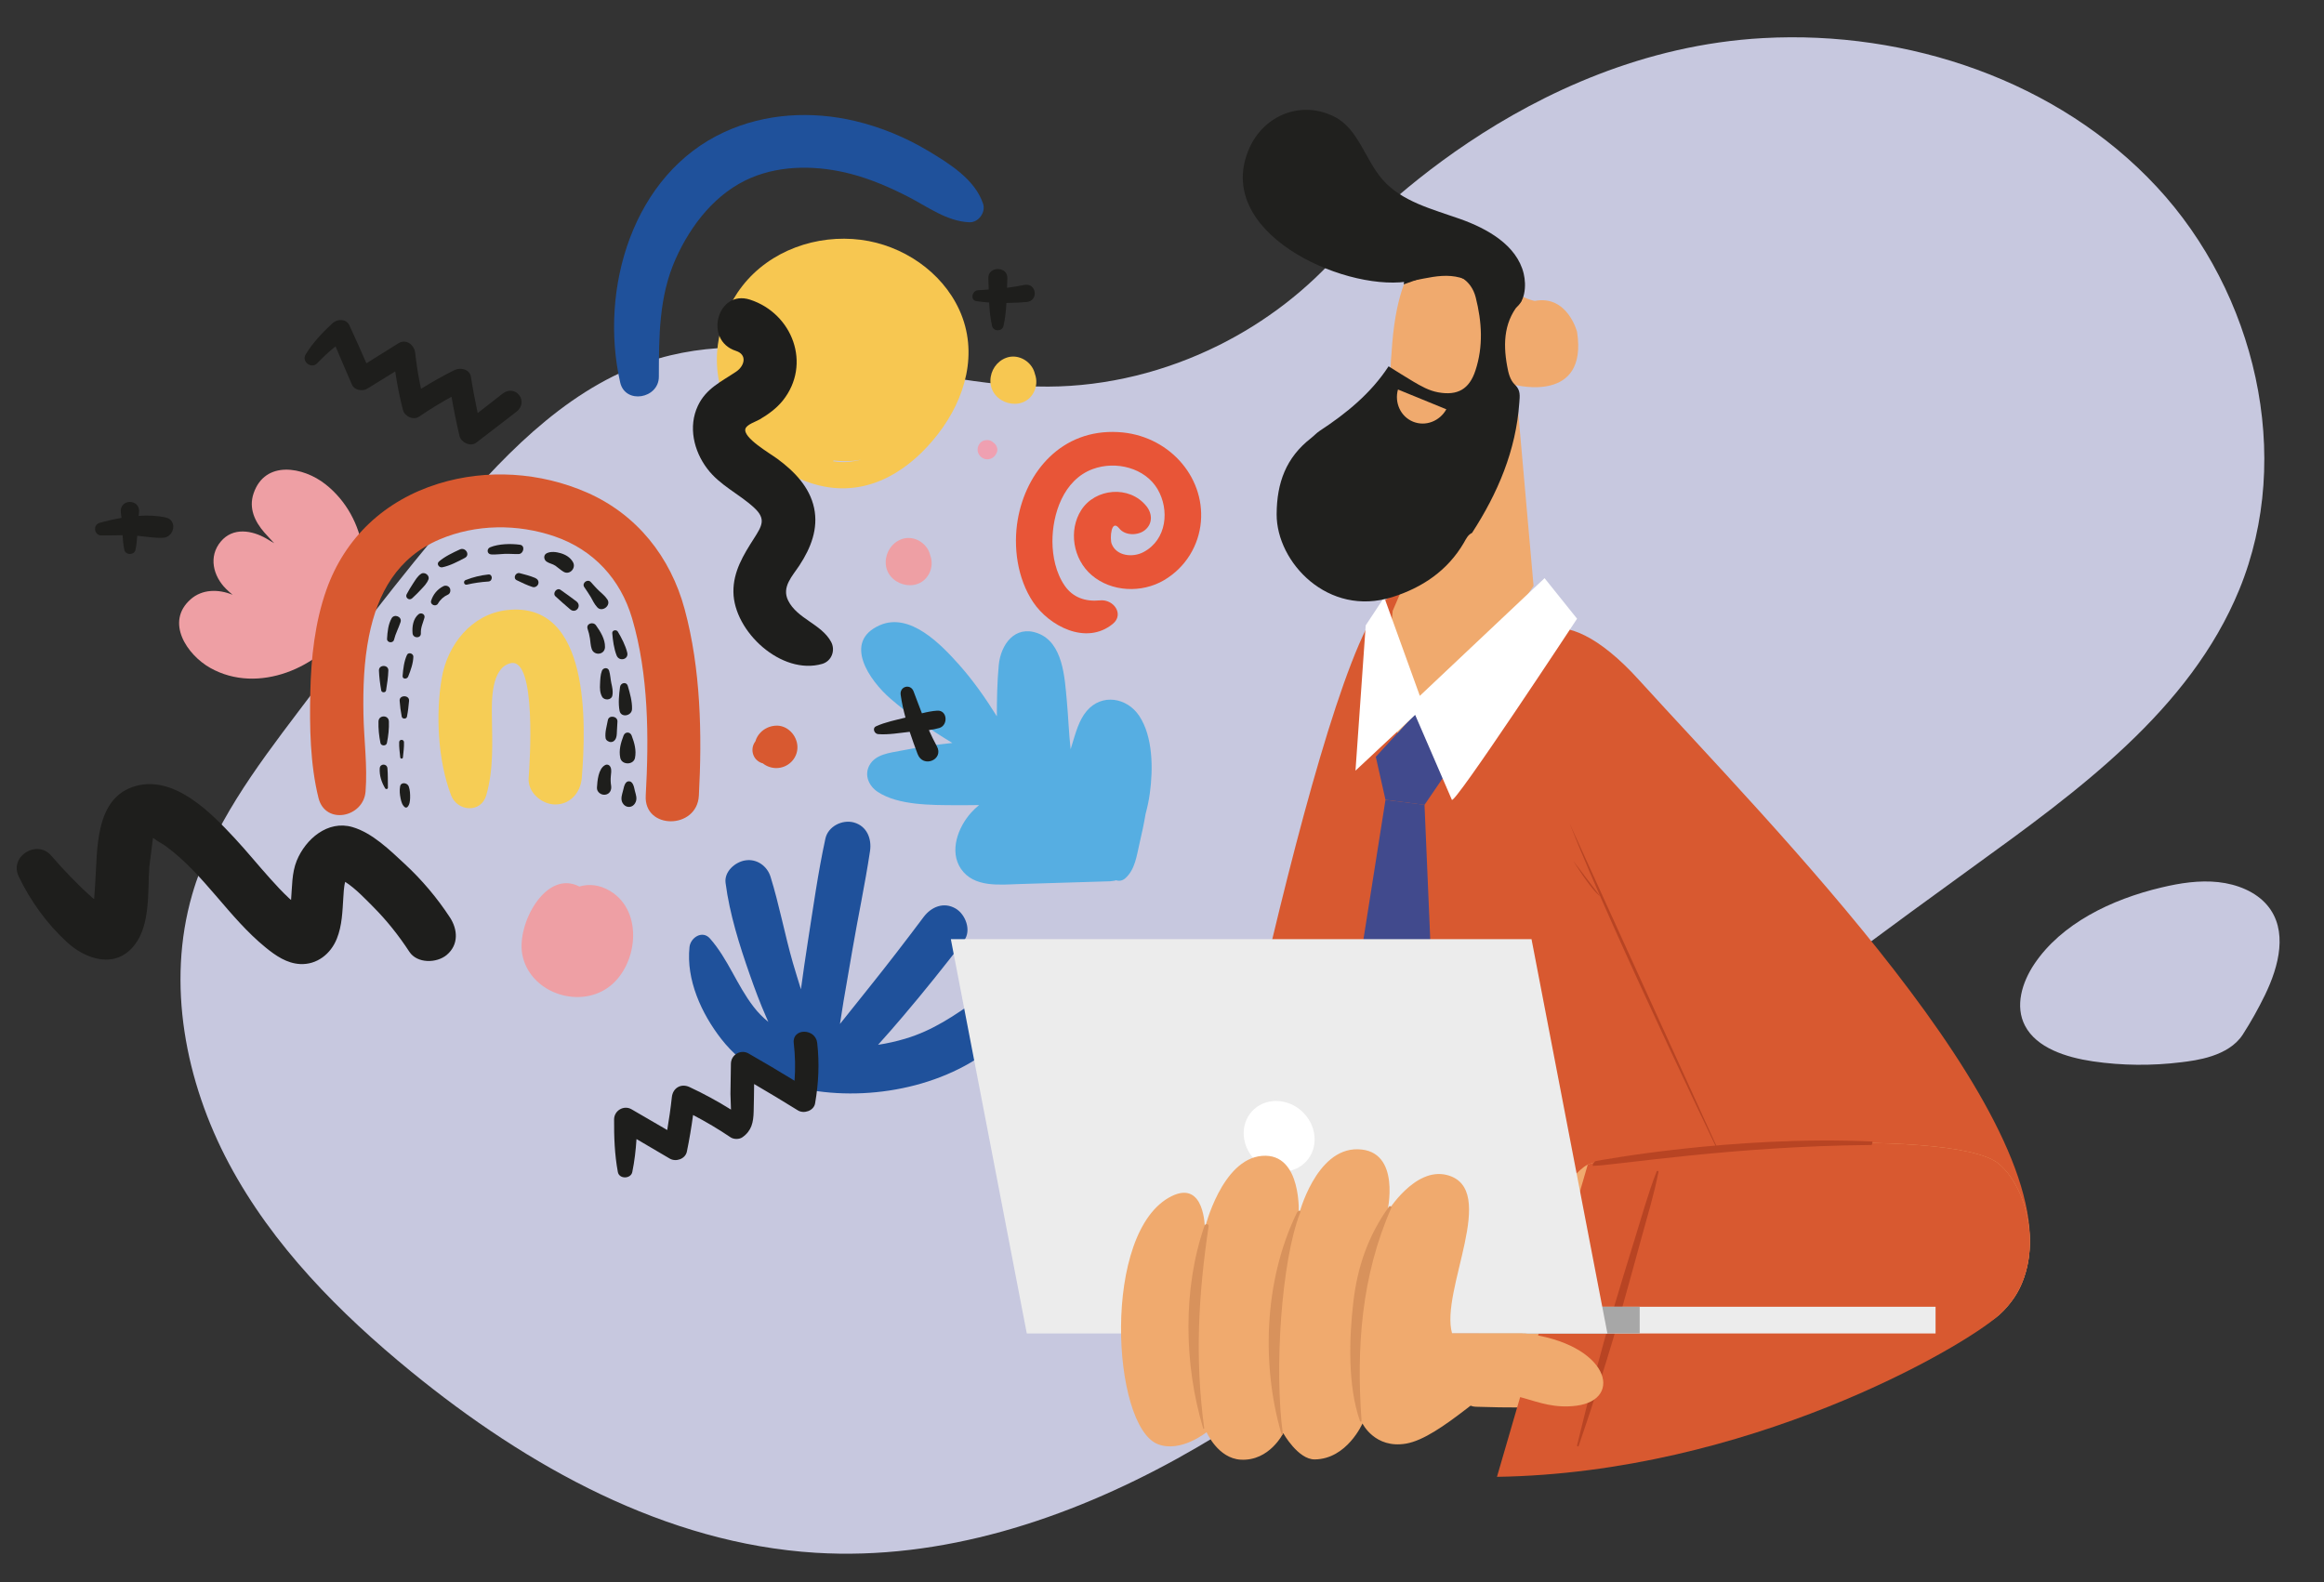 <?xml version="1.0" encoding="utf-8"?>
<!-- Generator: Adobe Illustrator 25.2.1, SVG Export Plug-In . SVG Version: 6.00 Build 0)  -->
<svg version="1.1" id="Layer_1" xmlns="http://www.w3.org/2000/svg" xmlns:xlink="http://www.w3.org/1999/xlink" x="0px" y="0px"
	 viewBox="0 0 352.52 240" style="enable-background:new 0 0 352.52 240;" xml:space="preserve">
<rect x="0" y="0" width="352.52" height="240" fill="#333333" stroke="none"/>
<style type="text/css">
	.st0{fill:#C7C8DF;}
	.st1{fill:#1F519B;}
	.st2{fill:#1E1E1C;}
	.st3{fill:#D85930;}
	.st4{fill:#B84423;}
	.st5{fill:#F0AA6E;}
	.st6{fill:#414A8D;}
	.st7{fill:#FFFFFF;}
	.st8{fill:#20201E;}
	.st9{fill:#ECECEC;}
	.st10{fill:#A7A7A7;}
	.st11{fill:#D8925C;}
	.st12{fill:#EE9FA4;}
	.st13{fill:#F6CD55;}
	.st14{fill:#E85537;}
	.st15{fill:#F7C751;}
	.st16{fill:#EFA0B1;}
	.st17{fill:#56AEE2;}
</style>
<g>
	<path class="st0" d="M159,58.65c-19.92,0.09-40-9.82-59.13-4.26c-12.68,3.68-22.5,13.6-31.07,23.65
		c-8.25,9.66-15.91,19.81-23.57,29.94c-6.48,8.57-13.1,17.4-16.08,27.73c-3.91,13.52-1.04,28.39,5.58,40.81s16.74,22.65,27.64,31.56
		c17.64,14.41,38.61,26.08,61.35,27.48c19.13,1.18,38.11-5.04,54.89-14.31c16.77-9.27,31.67-21.52,46.65-33.48
		c24.2-19.32,48.86-38.07,73.95-56.21c15.99-11.56,32.95-23.84,40.45-42.09c8.35-20.32,2.44-45.05-12.52-61.14
		s-37.76-23.76-59.7-22.55c-36.26,1.99-61.62,29.52-63.83,32.09c-5.19,6.03-11.63,10.97-18.74,14.51
		C176.85,56.37,167.95,58.61,159,58.65z"/>
	<path class="st1" d="M148.39,151.52c-3.55,2.51-6.87,4.81-11.09,6.06c-1.35,0.4-2.72,0.71-4.11,0.92c1.29-1.42,2.54-2.86,3.78-4.32
		c3.19-3.75,6.26-7.59,9.26-11.49c1.17-1.52,0.23-3.98-1.27-4.86c-1.81-1.06-3.69-0.26-4.85,1.27c-2.74,3.66-5.54,7.29-8.4,10.86
		c-1.41,1.76-2.82,3.52-4.22,5.28c-0.03,0.03-0.06,0.07-0.08,0.1c0.19-1.15,0.35-2.31,0.54-3.43c0.43-2.53,0.88-5.07,1.31-7.6
		c0.86-5.07,1.95-10.12,2.71-15.2c0.28-1.88-0.47-3.79-2.45-4.34c-1.76-0.48-3.92,0.59-4.32,2.46c-1.12,5.14-1.84,10.41-2.66,15.62
		c-0.38,2.41-0.72,4.82-1.05,7.23c-0.41-1.33-0.83-2.67-1.22-4.01c-1.24-4.31-2.06-8.79-3.39-13.06c-0.51-1.64-2.08-2.76-3.81-2.49
		c-1.53,0.23-3.24,1.68-3.01,3.42c0.61,4.71,2.11,9.47,3.68,13.94c0.75,2.15,1.55,4.29,2.47,6.38c0.11,0.25,0.22,0.5,0.34,0.77
		c-0.82-0.67-1.58-1.43-2.25-2.31c-2.53-3.27-3.86-7.23-6.61-10.35c-1.15-1.3-2.94-0.14-3.1,1.29c-0.53,4.99,1.81,10.09,4.82,13.96
		c3.41,4.37,8.28,6.88,13.7,7.78c9.98,1.66,22.17-0.95,29.52-8.36C155.35,154.3,151.74,149.17,148.39,151.52z"/>
	<g>
		<path class="st2" d="M20.66,119.22c-6.35,1.71-5.86,9.7-6.22,14.85c-0.05,0.78-0.11,1.56-0.16,2.33c-0.09-0.07-0.16-0.12-0.2-0.15
			c-2.26-1.99-4.34-4.17-6.31-6.45c-2.17-2.51-6.4,0.11-4.93,3.17c1.8,3.74,4.21,7.07,7.25,9.9c2.9,2.7,7.43,4.2,10.32,0.49
			c2.44-3.13,1.97-8.11,2.24-11.86c0.02-0.23,0.38-3.08,0.55-4.35c0.05,0.01,0.09,0.02,0.14,0.03c0.51,0.45,1.24,0.77,1.8,1.18
			c5.82,4.26,9.54,10.81,15.14,15.37c1.52,1.24,3.22,2.42,5.25,2.52c2.55,0.13,4.64-1.55,5.56-3.84c0.81-2.01,0.85-4.15,0.99-6.28
			c0.03-0.42,0.07-1.62,0.28-2.35c1.58,1.01,3.14,2.68,4.24,3.78c2.07,2.08,3.89,4.37,5.49,6.82c1.19,1.82,4.16,1.76,5.68,0.48
			c1.83-1.55,1.67-3.85,0.48-5.68c-1.96-2.99-4.25-5.7-6.87-8.13c-2.24-2.08-4.92-4.71-7.92-5.58c-3.74-1.09-7.11,1.82-8.45,5.1
			c-0.76,1.87-0.69,3.96-0.86,5.96c-0.1-0.09-0.21-0.18-0.31-0.27c-1.02-0.95-1.97-1.98-2.9-3.02c-1.8-2-3.49-4.09-5.32-6.06
			C32.01,123.29,26.5,117.65,20.66,119.22z"/>
	</g>
	<path class="st0" d="M343.56,150.96c2.14-4.4,3.54-9.85,0.35-13.63c-1.73-2.05-4.56-3.2-7.43-3.51s-5.79,0.14-8.6,0.81
		c-7.67,1.81-15.2,5.51-19.29,11.6c-1.9,2.83-2.97,6.43-1.42,9.38c1.75,3.35,6.18,4.79,10.29,5.4c4.43,0.65,8.99,0.69,13.46,0.13
		c2.1-0.26,7.1-0.84,9.27-4.18C341.44,155.02,342.56,153.01,343.56,150.96z"/>
	<g>
		<g>
			<g>
				<g>
					<g>
						<path class="st3" d="M277.55,205.82h-97.24c-0.44-4,18.31-100.03,29.03-114c2.29-2.99,9.86-3.82,16.29-3.02
							c1.78,0.21,3.47,0.56,4.95,1.01c0.03,0.01,0.09,0.03,0.17,0.05c1.49,0.48,2.79,1.05,3.64,1.78
							C256.79,110.81,278.41,204.84,277.55,205.82z"/>
					</g>
				</g>
				<g>
					<path class="st3" d="M231.72,106.69c4.13,16.7,32.16,75.71,34.13,79.16c0,0,36.78,28.91,41.69,6.12
						c4.91-22.79-38.96-66.81-58.99-88.88C236.5,89.81,228.86,95.12,231.72,106.69z"/>
					<g>
						<path class="st4" d="M262.81,179.22c0,0-17.94-37.05-24.69-54.23"/>
						<path class="st4" d="M238.64,130.6c0,0,2.73,4.44,4.08,5.36"/>
					</g>
				</g>
				<g>
					<g>
						<path class="st5" d="M240.84,176.68c-5.03,2.26-25.09,36.45-16.98,36.73c38.17,1.29,73.76-8.89,79.39-13.93
							c7.38-6.6,4.92-18.72-0.03-22.9C296.04,170.52,245.83,174.43,240.84,176.68z"/>
						<g>
							<path class="st3" d="M240.84,176.68l-13.77,47.36c37.86-0.58,70.56-19.52,76.19-24.56c7.38-6.6,4.92-18.72-0.03-22.9
								C296.04,170.52,245.83,174.43,240.84,176.68z"/>
							<path class="st4" d="M244.81,198.32c1.03-3.45,2.08-6.9,3.15-10.33c1.07-3.42,2.02-6.93,3.33-10.27
								c0.06-0.15,0.31-0.11,0.28,0.06c-0.66,3.4-1.7,6.77-2.61,10.11c-0.96,3.55-1.95,7.1-2.94,10.64
								c-1.97,7.01-4.2,13.92-6.55,20.81c-0.06,0.17-0.29,0.08-0.25-0.09C240.93,212.23,242.73,205.25,244.81,198.32z"/>
						</g>
						<g>
							<path class="st4" d="M283.97,173.17c-21.16-0.96-41.78,2.95-41.82,2.95c-0.37,0.02-0.7,0.75-0.49,0.75
								c3.82-0.14,21.33-3.01,42.2-3.17C283.99,173.69,284.1,173.18,283.97,173.17z"/>
						</g>
					</g>
				</g>
				<g>
					<path class="st5" d="M222.46,66.71l-11.21,25.96c0,0-1.95,19.32,2.06,19.58c4.86,0.31,16.09-18.77,19.31-23.37l-2.69-30.47
						c0,0,10.98,2.83,9.29-8.07c0,0-1.46-5.63-6.41-4.69c0,0-3.7-0.48-8.54-6.25c0,0-6.96,0.34-5.95-1.62c0,0-6.25-0.78-7.24,15.75
						C211.09,53.51,208.39,78.64,222.46,66.71z"/>
					<g>
						<polygon class="st6" points="219.34,117.32 214.69,108.26 208.69,114.81 210.16,121.33 216.08,122.1 						"/>
						<polygon class="st6" points="218.92,188.74 209.23,205.82 205.13,205.82 199.49,188.87 210.16,121.34 216.08,122.09 						"/>
					</g>
					<g>
						<path class="st7" d="M209.97,90.61l5.4,14.95l18.92-17.85l4.93,6.15c0,0-18.93,28.78-19,27.45l-5.56-12.86l-9.05,8.46
							l1.55-22.04L209.97,90.61z"/>
					</g>
					<path class="st8" d="M230.79,45.67c-2.63,2.86-2.83,6.25-2.18,9.84c0.19,1.06,0.43,2.14,1.21,2.88
						c0.86,0.82,0.71,1.7,0.64,2.69c-0.51,7.27-3.26,13.72-7.17,19.76c-0.64,0.3-0.91,0.92-1.23,1.48
						c-2.48,4.25-6.3,6.81-10.86,8.26c-9.73,3.08-17.58-5.27-17.55-12.57c0.02-4.79,1.44-8.61,5.21-11.54
						c0.45-0.35,0.84-0.79,1.31-1.1c4.05-2.66,7.77-5.68,10.46-9.8c1.25,0.77,2.48,1.57,3.74,2.31c1.19,0.7,2.39,1.39,3.79,1.64
						c2.94,0.53,4.71-0.48,5.64-3.3c1.22-3.69,0.98-7.41,0.05-11.09c-0.68-2.72-3.03-4.06-5.8-3.6c-1.78,0.3-3.42,1.04-5.12,1.61
						c0.5-5.46,4.82-8.57,9.9-7.13c1.83,0.52,3.49,1.34,4.98,2.57C230.08,40.45,231.25,42.7,230.79,45.67z"/>
					<path class="st8" d="M231.12,41.49c-1.05-4.31-5.51-6.81-9.69-8.29c-4.18-1.48-8.8-2.61-11.72-5.96
						c-2.65-3.03-3.65-7.65-7.23-9.5c-5.01-2.58-10.73-0.34-12.98,4.76c-5.59,12.67,13.99,21.55,23.77,20.24
						c1.82-0.24,3.6-0.77,5.44-0.88c1.83-0.11,3.81,0.26,5.12,1.56c1.55,1.54,2.76,4.76,5.62,3.53
						C231.4,46.12,231.56,43.28,231.12,41.49z"/>
					<path class="st5" d="M219.39,62.09c-1,1.81-3.16,2.65-5.05,1.88c-1.9-0.78-2.84-2.89-2.29-4.88L219.39,62.09z"/>
				</g>
				<g>
					<g>
						<g>
							<rect x="203.23" y="198.24" class="st9" width="90.37" height="4.05"/>
							<rect x="203.23" y="198.24" class="st10" width="45.49" height="4.05"/>
						</g>
						<g>
							<polygon class="st9" points="243.82,202.29 155.75,202.29 144.23,142.47 232.31,142.47 							"/>
							<path class="st7" d="M199.39,172.38c0.26,2.96-1.93,5.36-4.89,5.36c-2.96,0-5.57-2.4-5.83-5.36
								c-0.26-2.96,1.93-5.36,4.89-5.36C196.52,167.02,199.13,169.42,199.39,172.38z"/>
						</g>
					</g>
					<g>
						<g>
							<path class="st5" d="M232.45,206.53c-6.3,3.41-13.92,11.56-19.16,12.47c-4.74,0.82-6.62-3.05-6.62-3.05s-2.35,5.4-7.25,5.45
								c-2.52,0.02-4.77-3.98-4.77-3.98s-2.07,4.25-6.43,4.02c-3.47-0.18-5.2-4.17-5.2-4.17s-3.89,3.15-7.36,1.83
								c-7.05-2.68-8.62-32.48,2.11-37.66c5-2.42,4.99,4.88,4.99,4.88s2.55-10.49,8.69-10.97c6.13-0.48,5.55,9,5.55,9
								s2.56-10.15,8.97-10c6.67,0.15,4.46,9.53,4.46,9.53s4.14-6.86,9.03-5.63c8.06,2.04-1.09,17.59,0.81,24.06h10.66
								L232.45,206.53z"/>
							<path class="st5" d="M223.38,212.35c6.25-2.71,9.23,1.75,15.76,0.9c7.24-0.94,4.89-9.45-7.83-10.96l-11.04,0L223.38,212.35z"
								/>
							<g>
								<path class="st11" d="M182.66,216.67c0.01,0.1-0.12,0.14-0.15,0.04c-2.91-9.68-3.13-21.2,0.21-30.79
									c0.11-0.31,0.67-0.27,0.61,0.1C181.77,196.56,181.24,206.05,182.66,216.67z"/>
								<path class="st11" d="M194.6,217.56c0.02,0.12-0.18,0.14-0.21,0.02c-2.94-9.99-2.84-22.97,2.32-33.58
									c0.18-0.36,0.7-0.51,0.53-0.08C194.34,191.24,193.27,208,194.6,217.56z"/>
								<path class="st11" d="M211.05,183.22c-4.55,10.36-5.32,21.14-4.52,32.33c0.01,0.15-0.2,0.15-0.24,0.03
									c-1.88-5.36-1.65-12.55-1-18.12c0.63-5.34,2.26-10.03,5.39-14.39C210.81,182.89,211.15,183,211.05,183.22z"/>
							</g>
						</g>
					</g>
				</g>
			</g>
		</g>
	</g>
	<path class="st12" d="M52.68,94.79c-4.17,6.53-13.54,10.6-20.78,6.54c-3.53-1.98-6.88-6.96-2.99-10.41
		c1.76-1.56,4.22-1.57,6.37-0.69c-0.34-0.29-0.68-0.58-0.99-0.89c-1.96-1.94-2.71-4.92-0.79-7.2c1.85-2.19,4.71-1.69,6.88-0.45
		c0.41,0.23,0.81,0.48,1.21,0.72c-0.48-0.54-1-1.06-1.47-1.6c-1.47-1.69-2.42-3.69-1.66-5.95c1.74-5.12,7.56-4.04,10.9-1.4
		C55.79,78.52,56.99,88.04,52.68,94.79z"/>
	<g>
		<path class="st3" d="M103.85,92.41c-2.14-7.92-7.24-14.37-14.81-17.69c-7.06-3.09-15.2-3.63-22.58-1.33
			c-8.07,2.52-14.14,8.13-16.96,16.12c-1.73,4.91-2.32,10.29-2.43,15.47c-0.12,5.27-0.03,10.94,1.24,16.07
			c1.04,4.17,6.83,2.96,7.14-0.97c0.31-3.9-0.25-7.84-0.32-11.75c-0.07-3.95,0.06-7.94,0.84-11.83c1.31-6.56,4.34-11.96,10.71-14.67
			c5.5-2.34,11.82-2.38,17.44-0.46c5.9,2.02,10.01,6.49,11.76,12.43c2.52,8.55,2.56,18.09,2.07,26.91c-0.29,5.18,7.77,5.17,8.06,0
			C106.51,111.43,106.3,101.46,103.85,92.41z"/>
		<path class="st13" d="M76.83,92.56c-5.31,0.63-8.95,5.24-9.82,10.3c-0.95,5.52-0.59,12.51,1.41,17.78c0.93,2.46,4.53,2.79,5.34,0
			c1.14-3.94,0.9-8.02,0.85-12.07c-0.03-2.19-0.13-7.26,2.84-7.96c3.98-0.94,2.91,15.23,2.74,17.4c-0.18,2.17,1.98,4.03,4.03,4.03
			c2.33,0,3.85-1.85,4.03-4.03C88.9,109.92,89.61,91.05,76.83,92.56z"/>
		<path class="st2" d="M58.77,116.56c-0.06-0.75-1.12-0.76-1.17,0c-0.07,1.06,0.28,2.14,0.83,3.04c0.11,0.18,0.42,0.11,0.41-0.11
			C58.82,118.51,58.85,117.52,58.77,116.56z"/>
		<path class="st2" d="M57.41,109.45c-0.03,1.1,0.08,2.19,0.3,3.27c0.1,0.48,0.88,0.48,0.98,0c0.22-1.08,0.34-2.17,0.3-3.27
			C58.96,108.43,57.44,108.43,57.41,109.45z"/>
		<path class="st2" d="M57.48,101.72c0.04,1.03,0.17,2.01,0.35,3.03c0.06,0.36,0.67,0.36,0.73,0c0.17-1.02,0.31-1.99,0.35-3.03
			C58.94,100.8,57.45,100.8,57.48,101.72z"/>
		<path class="st2" d="M59.4,93.8c-0.52,0.91-0.63,2.08-0.69,3.11c-0.03,0.61,0.91,0.73,1.06,0.14c0.23-0.95,0.69-1.76,0.99-2.68
			C61.02,93.56,59.81,93.07,59.4,93.8z"/>
		<path class="st2" d="M63.87,87.05c-0.54,0.36-0.85,0.92-1.2,1.45c-0.35,0.54-0.68,1.07-0.98,1.64c-0.28,0.53,0.38,1.03,0.82,0.63
			c0.48-0.43,0.92-0.88,1.36-1.35c0.44-0.47,0.89-0.91,1.12-1.52C65.22,87.3,64.41,86.69,63.87,87.05z"/>
		<path class="st2" d="M69.76,83.35c-1.08,0.5-2.28,1.06-3.18,1.84c-0.42,0.37,0.04,0.97,0.51,0.87c1.16-0.23,2.38-0.88,3.43-1.43
			C71.37,84.18,70.61,82.96,69.76,83.35z"/>
		<path class="st2" d="M78.87,82.64c-1.36-0.19-3.22-0.15-4.51,0.38c-0.57,0.23-0.51,1.04,0.15,1.09c0.69,0.05,1.39-0.07,2.08-0.09
			c0.7-0.02,1.4,0.05,2.1,0.03C79.44,84.01,79.7,82.75,78.87,82.64z"/>
		<path class="st2" d="M86.92,85.29c-0.4-0.72-1.1-1.14-1.88-1.37c-0.67-0.19-1.49-0.31-2.13,0.02c-0.51,0.27-0.43,0.97,0,1.26
			c0.41,0.28,0.91,0.34,1.33,0.62c0.42,0.29,0.79,0.65,1.23,0.91C86.4,87.3,87.42,86.19,86.92,85.29z"/>
		<path class="st2" d="M92.13,90.94c-0.36-0.54-0.81-0.89-1.28-1.33c-0.44-0.41-0.83-0.88-1.24-1.32c-0.48-0.52-1.39,0.16-0.99,0.77
			c0.33,0.5,0.69,0.99,0.99,1.51c0.31,0.56,0.55,1.08,0.99,1.56C91.32,92.94,92.75,91.86,92.13,90.94z"/>
		<path class="st2" d="M95.14,98.99c-0.26-1.06-0.86-2.23-1.42-3.16c-0.22-0.37-0.89-0.24-0.85,0.23c0.09,1.08,0.26,2.36,0.66,3.37
			C93.91,100.42,95.41,100.06,95.14,98.99z"/>
		<path class="st2" d="M95.23,104.06c-0.21-0.7-1.1-0.48-1.18,0.16c-0.16,1.18-0.29,2.44-0.07,3.61c0.21,1.1,1.86,0.79,1.89-0.26
			C95.91,106.42,95.55,105.16,95.23,104.06z"/>
		<path class="st2" d="M95.81,111.58c-0.23-0.6-0.99-0.6-1.22,0c-0.42,1.1-0.75,2.22-0.5,3.4c0.23,1.1,2,1.1,2.23,0
			C96.55,113.81,96.23,112.68,95.81,111.58z"/>
		<path class="st2" d="M96.3,119.97c-0.11-0.45-0.16-0.96-0.51-1.29c-0.22-0.21-0.56-0.21-0.78,0c-0.34,0.33-0.39,0.85-0.51,1.29
			c-0.14,0.54-0.36,1.14-0.14,1.68c0.42,1.01,1.66,1.02,2.07,0C96.67,121.11,96.44,120.51,96.3,119.97z"/>
		<path class="st2" d="M62,119.3c-0.21-0.56-1.18-0.72-1.31,0c-0.11,0.63-0.05,1.22,0.08,1.84c0.1,0.49,0.24,1.02,0.66,1.33
			c0.11,0.08,0.29,0.04,0.38-0.05c0.34-0.36,0.38-0.9,0.4-1.37C62.22,120.47,62.2,119.86,62,119.3z"/>
		<path class="st2" d="M60.55,112.59c-0.03,0.76,0.09,1.54,0.16,2.3c0.02,0.26,0.39,0.26,0.41,0c0.07-0.76,0.19-1.54,0.16-2.3
			C61.26,112.12,60.57,112.12,60.55,112.59z"/>
		<path class="st2" d="M60.62,106.31c0.06,0.82,0.16,1.6,0.32,2.41c0.08,0.39,0.72,0.39,0.79,0c0.16-0.81,0.25-1.59,0.32-2.41
			C62.11,105.4,60.55,105.4,60.62,106.31z"/>
		<path class="st2" d="M61.73,99.36c-0.44,0.95-0.58,2.15-0.66,3.18c-0.04,0.52,0.67,0.52,0.84,0.11c0.37-0.92,0.77-2.03,0.79-3.03
			C62.71,99.13,61.95,98.88,61.73,99.36z"/>
		<path class="st2" d="M63.48,93.19c-0.81,0.67-0.99,1.87-0.9,2.88c0.07,0.8,1.3,0.82,1.26,0c-0.04-0.87,0.31-1.54,0.54-2.35
			C64.53,93.16,63.87,92.87,63.48,93.19z"/>
		<path class="st2" d="M68.22,89.2c-0.21-0.35-0.65-0.44-0.99-0.26c-0.9,0.47-1.52,1.22-1.83,2.18c-0.2,0.62,0.72,1,1.04,0.44
			c0.35-0.61,0.88-1.08,1.52-1.36C68.32,90.04,68.4,89.51,68.22,89.2z"/>
		<path class="st2" d="M74.08,87.15c-1.2,0.13-2.31,0.4-3.44,0.84c-0.43,0.17-0.27,0.81,0.19,0.7c1.06-0.25,2.15-0.4,3.24-0.47
			C74.78,88.18,74.76,87.08,74.08,87.15z"/>
		<path class="st2" d="M81.16,87.67c-0.76-0.32-1.53-0.51-2.33-0.72c-0.62-0.16-1.07,0.77-0.45,1.07c0.79,0.38,1.56,0.76,2.4,1.03
			c0.37,0.12,0.78-0.14,0.88-0.5C81.77,88.14,81.52,87.82,81.16,87.67z"/>
		<path class="st2" d="M87.43,91.23c-0.78-0.6-1.59-1.17-2.39-1.74c-0.58-0.42-1.3,0.52-0.77,0.99c0.73,0.66,1.46,1.33,2.22,1.96
			C87.34,93.16,88.32,91.92,87.43,91.23z"/>
		<path class="st2" d="M90.4,94.86c-0.43-0.6-1.53-0.27-1.27,0.54c0.16,0.48,0.29,0.97,0.36,1.47c0.08,0.53,0.09,1.05,0.26,1.57
			c0.36,1.09,1.99,0.92,2.02-0.27C91.8,96.97,91.08,95.81,90.4,94.86z"/>
		<path class="st2" d="M92.73,103.63c-0.13-0.61-0.15-1.26-0.33-1.86c-0.16-0.57-0.91-0.51-1.1,0c-0.23,0.61-0.25,1.31-0.28,1.96
			c-0.04,0.69-0.03,1.35,0.31,1.97c0.34,0.6,1.43,0.54,1.56-0.2C93.01,104.84,92.87,104.27,92.73,103.63z"/>
		<path class="st2" d="M92.2,109.26c-0.15,0.86-0.47,1.84-0.34,2.71c0.05,0.35,0.47,0.6,0.79,0.6c0.39,0,0.66-0.26,0.79-0.6
			c0.15-0.39,0.12-0.86,0.15-1.28c0.02-0.41,0.05-0.82,0.07-1.23C93.7,108.63,92.35,108.42,92.2,109.26z"/>
		<path class="st2" d="M92.65,117.79c0.03-0.45,0.15-0.95-0.03-1.38c-0.14-0.34-0.48-0.53-0.84-0.34c-1.03,0.56-1.17,2.39-1.23,3.42
			c-0.04,0.66,0.63,1.15,1.24,1.07c0.7-0.09,1.01-0.71,0.91-1.36C92.62,118.73,92.61,118.26,92.65,117.79z"/>
	</g>
	<path class="st14" d="M154.38,78.82c-0.71,4.12-0.08,8.91,2.33,12.52c2.42,3.62,8.04,6.61,12.08,3.31
		c1.78-1.45,0.14-3.78-1.94-3.57c-2.22,0.22-4.11-0.44-5.34-2.22c-1.34-1.93-1.86-4.45-1.87-6.71c-0.01-4.11,1.64-9.34,6.11-10.99
		c3.54-1.31,7.96-0.16,9.84,3.05c1.83,3.12,1.42,7.65-2.13,9.54c-1.65,0.88-4.13,0.61-4.84-1.26c-0.29-0.76-0.09-3.89,1.16-2.32
		c0.89,1.12,2.85,1.1,3.9,0.24c1.19-0.98,1.12-2.5,0.22-3.62c-2.58-3.23-7.77-2.72-9.89,0.59c-1.96,3.06-1.26,7.43,1.57,9.86
		c3,2.58,7.61,2.76,10.98,0.78c3.3-1.94,5.29-5.28,5.6-8.88c0.59-6.95-5.03-13.19-12.55-13.59
		C161.06,65.07,155.64,71.55,154.38,78.82z"/>
	<path class="st12" d="M92.5,135.14c-1.61-0.95-3.19-1.07-4.62-0.65c-5.06-2.64-9.52,5.63-8.66,10.28c1.05,5.7,8.34,8.32,12.98,5.07
		C96.73,146.66,97.76,138.23,92.5,135.14z"/>
	<path class="st3" d="M117.6,110.09c-0.87,0.07-1.66,0.43-2.27,1.07c-0.33,0.35-0.62,0.82-0.74,1.29c0,0,0,0,0,0
		c-0.48,0.63-0.59,1.44-0.28,2.17c0.26,0.61,0.8,1.03,1.41,1.19c0.55,0.45,1.29,0.7,1.99,0.71c1.79,0.02,3.29-1.42,3.25-3.23
		C120.92,111.55,119.4,109.94,117.6,110.09z"/>
	<path class="st2" d="M76.21,59.74c-1.25,0.97-2.5,1.95-3.75,2.92c-0.39-1.83-0.74-3.66-1.03-5.51c-0.18-1.15-1.61-1.45-2.49-1.01
		c-1.74,0.87-3.43,1.82-5.08,2.85c-0.38-1.8-0.68-3.61-0.88-5.45c-0.13-1.21-1.36-2.2-2.55-1.46c-1.62,1.01-3.23,2.02-4.85,3.03
		c-0.85-1.94-1.7-3.87-2.6-5.79c-0.46-0.98-1.8-0.95-2.5-0.32c-1.55,1.41-3.02,2.98-4.12,4.78c-0.65,1.07,0.86,2.24,1.74,1.34
		c0.92-0.94,1.8-1.8,2.8-2.57c0.82,1.95,1.66,3.89,2.5,5.83c0.35,0.82,1.59,1.02,2.28,0.6c1.42-0.88,2.85-1.75,4.27-2.63
		c0.29,1.96,0.67,3.9,1.17,5.83c0.26,1,1.58,1.63,2.48,1.01c1.58-1.08,3.21-2.08,4.89-3c0.34,1.99,0.75,3.97,1.21,5.94
		c0.23,0.98,1.65,1.7,2.53,1.03c2.03-1.56,4.05-3.12,6.08-4.67C80.31,60.96,78.21,58.17,76.21,59.74z"/>
	<path class="st2" d="M25.16,78.51c-1.24-0.29-2.67-0.34-4.13-0.25c0.02-0.13,0.03-0.26,0.05-0.39c0.35-2.29-3.1-2.31-2.74,0
		c0.04,0.23,0.06,0.47,0.09,0.7c-1.18,0.2-2.32,0.46-3.32,0.75c-1.05,0.3-0.85,1.9,0.26,1.91c1.08,0.01,2.15-0.03,3.22-0.04
		c0.05,0.75,0.11,1.49,0.27,2.22c0.18,0.84,1.51,0.84,1.69,0c0.15-0.71,0.22-1.42,0.27-2.14c1.31,0.13,2.63,0.38,3.93,0.31
		C26.43,81.49,26.96,78.93,25.16,78.51z"/>
	<path class="st2" d="M155.35,43.23c-0.87,0.18-1.74,0.32-2.6,0.43c0.01-0.49,0.03-0.98,0.05-1.46c0.08-1.85-2.95-1.85-2.88,0
		c0.02,0.56,0.04,1.14,0.05,1.72c-0.54,0.04-1.08,0.07-1.63,0.11c-0.89,0.05-1.22,1.52-0.22,1.66c0.63,0.09,1.28,0.16,1.92,0.2
		c0.06,1.22,0.18,2.43,0.45,3.58c0.2,0.85,1.52,0.85,1.72,0c0.27-1.13,0.38-2.32,0.45-3.51c1.02-0.01,2.04-0.06,3.04-0.14
		C157.6,45.67,157.24,42.83,155.35,43.23z"/>
	<path class="st1" d="M99.94,57.16c0.02-6.13-0.01-12.16,2.55-17.89c2.32-5.18,6.12-10.06,11.47-12.31c4.76-2,10.27-1.85,15.18-0.56
		c3.03,0.8,5.92,2.06,8.7,3.49c2.94,1.52,5.79,3.68,9.19,3.83c1.39,0.06,2.53-1.51,2.09-2.81c-1.23-3.7-5.11-6.09-8.31-8.01
		c-3.41-2.05-7.22-3.62-11.09-4.54c-6.6-1.56-13.62-1.19-19.82,1.66c-13.95,6.4-19.03,23.83-15.83,37.98
		C94.83,61.39,99.93,60.48,99.94,57.16z"/>
	<g>
		<path class="st15" d="M145.52,47.02c-2.67-5.85-8.64-9.83-14.93-10.64c-6.7-0.86-13.79,1.61-18,7.02
			c-4.02,5.17-5.13,12.47-2.18,18.4c0.55,1.1,1.22,2.11,1.99,3.04c2.87,4.49,7.46,8.02,12.72,8.99c7.02,1.3,12.98-2.59,17.14-7.96
			C146.45,60.47,148.46,53.47,145.52,47.02z M126.95,70.05c-0.2-0.02-0.4-0.05-0.6-0.08c0.04-0.04,0.08-0.07,0.11-0.11
			c0.99,0.12,2,0.14,3.01,0.04c0.39-0.04,0.77-0.1,1.15-0.16C129.42,70.05,128.19,70.18,126.95,70.05z"/>
		<path class="st0" d="M146.84,75.32c-1.61-0.95-3.19-1.07-4.62-0.65c-5.06-2.64-9.52,5.63-8.66,10.28
			c1.05,5.7,8.34,8.32,12.98,5.07C151.08,86.83,152.1,78.41,146.84,75.32z"/>
		<path class="st16" d="M151.23,68.57c-0.24,0.65-0.74,1.09-1.45,1.11c-0.73,0.02-1.38-0.57-1.48-1.27
			c-0.09-0.69,0.32-1.43,1.02-1.6c0.47-0.12,1-0.03,1.35,0.32c0.03,0.02,0.05,0.03,0.08,0.05
			C151.14,67.48,151.41,68.08,151.23,68.57z"/>
		<path class="st15" d="M156.99,56.75c-0.09-0.38-0.24-0.76-0.47-1.1c-0.85-1.27-2.47-1.91-3.92-1.36
			c-1.43,0.54-2.35,1.93-2.37,3.45c-0.05,3.46,4.87,4.93,6.56,1.81C157.26,58.66,157.32,57.63,156.99,56.75z"/>
	</g>
	<path class="st17" d="M170.69,133.24c1.51-1.33,1.73-3.48,2.17-5.34c0.35-1.47,0.66-2.94,0.91-4.43c0.28-1.04,0.51-2.1,0.65-3.17
		c0.49-3.63,0.49-8.52-1.61-11.69c-1.86-2.81-5.7-3.44-7.97-0.75c-1.22,1.44-1.69,3.39-2.24,5.15c-0.07,0.22-0.13,0.44-0.2,0.65
		c-0.28-2.45-0.35-4.93-0.58-7.37c-0.32-3.45-0.55-8.81-4.42-10.23c-3.47-1.27-5.6,1.74-5.9,4.82c-0.24,2.56-0.29,5.18-0.29,7.79
		c-1.71-2.74-3.56-5.39-5.71-7.81c-2.73-3.06-7.45-8.03-12.05-6.01c-5.7,2.51-1.51,8.43,1.59,11.11c2.92,2.52,6.1,4.76,9.42,6.75
		c-2.63,0.28-5.25,0.67-7.85,1.18c-1.67,0.33-3.8,0.53-4.72,2.19c-0.84,1.52-0.09,3.17,1.26,4.06c3.12,2.05,8.18,1.99,11.78,2.01
		c1.2,0.01,2.39-0.01,3.59-0.02c-0.43,0.35-0.85,0.74-1.23,1.17c-1.96,2.19-3.34,5.82-1.53,8.5c1.97,2.9,5.92,2.4,8.95,2.31
		l13.74-0.42l0-0.01c0.17-0.01,0.35-0.03,0.54-0.06c0.11-0.02,0.21-0.05,0.31-0.08C169.73,133.69,170.24,133.63,170.69,133.24z"/>
	<path class="st2" d="M142.11,113.21c-0.44-0.81-0.84-1.63-1.21-2.45c0.54-0.07,1.07-0.17,1.58-0.32c1.38-0.41,1.24-2.74-0.32-2.63
		c-0.78,0.05-1.55,0.21-2.32,0.4c-0.43-1.09-0.83-2.2-1.26-3.32c-0.46-1.23-2.14-0.77-1.96,0.51c0.16,1.16,0.42,2.32,0.73,3.46
		c-1.5,0.38-3.05,0.68-4.46,1.32c-0.62,0.28-0.26,1.15,0.31,1.19c1.58,0.12,3.22-0.18,4.79-0.35c0.37,1.14,0.79,2.27,1.2,3.37
		C140.02,116.59,143.22,115.23,142.11,113.21z"/>
	<path class="st2" d="M123.96,158.22c-0.25-2.26-3.81-2.28-3.56,0c0.22,1.92,0.27,3.83,0.12,5.73c-2.3-1.41-4.62-2.79-6.97-4.13
		c-1.18-0.68-2.66,0.18-2.68,1.54c-0.02,1.53-0.04,3.06-0.07,4.59c0,0.31,0.06,1.48,0.08,2.38c-2.03-1.27-4.12-2.41-6.29-3.42
		c-1.3-0.6-2.53,0.14-2.68,1.54c-0.18,1.67-0.42,3.33-0.7,4.98c-1.81-1.05-3.62-2.1-5.42-3.15c-1.16-0.67-2.62,0.19-2.64,1.52
		c-0.02,2.67,0.08,5.37,0.57,8c0.2,1.1,1.97,1.07,2.19,0c0.34-1.64,0.53-3.32,0.64-5c1.68,0.99,3.36,1.97,5.04,2.96
		c0.93,0.55,2.37,0.07,2.6-1.06c0.38-1.84,0.69-3.69,0.94-5.55c1.95,1.02,3.85,2.14,5.68,3.38c0.49,0.33,1.31,0.34,1.8,0
		c1.4-0.98,1.67-2.26,1.71-3.9c0.04-1.39,0.05-2.79,0.07-4.18c2.23,1.31,4.45,2.63,6.64,4c0.9,0.56,2.42,0.07,2.61-1.07
		C124.17,164.33,124.31,161.31,123.96,158.22z"/>
	<path class="st2" d="M126.06,97.36c-1.49-2.72-5.13-3.47-6.51-6.26c-1.02-2.06,0.65-3.7,1.74-5.37c1.7-2.6,2.86-5.51,2.2-8.66
		c-0.68-3.21-3.03-5.59-5.58-7.47c-1.11-0.82-5.31-3.23-4.83-4.58c0.23-0.64,1.58-1.06,2.15-1.39c1.32-0.78,2.54-1.66,3.51-2.86
		c4.41-5.52,1.47-13.22-4.97-15.31c-4.95-1.6-7.07,6.18-2.14,7.77c1.78,0.57,1.29,2.31,0.05,3.14c-2.28,1.54-4.58,2.55-5.82,5.19
		c-1.49,3.16-0.63,6.83,1.41,9.53c1.93,2.56,4.82,3.81,7.12,5.93c1.84,1.7,1.21,2.73-0.02,4.66c-1.6,2.5-3.16,5.03-3.12,8.12
		c0.07,6.02,7.29,12.68,13.45,10.92C126.14,100.31,126.77,98.66,126.06,97.36z"/>
	<path class="st12" d="M141.11,84.27c-0.09-0.38-0.24-0.76-0.47-1.1c-0.85-1.27-2.47-1.91-3.92-1.36c-1.43,0.54-2.35,1.93-2.37,3.45
		c-0.05,3.46,4.87,4.93,6.56,1.81C141.39,86.18,141.44,85.15,141.11,84.27z"/>
</g>
</svg>
